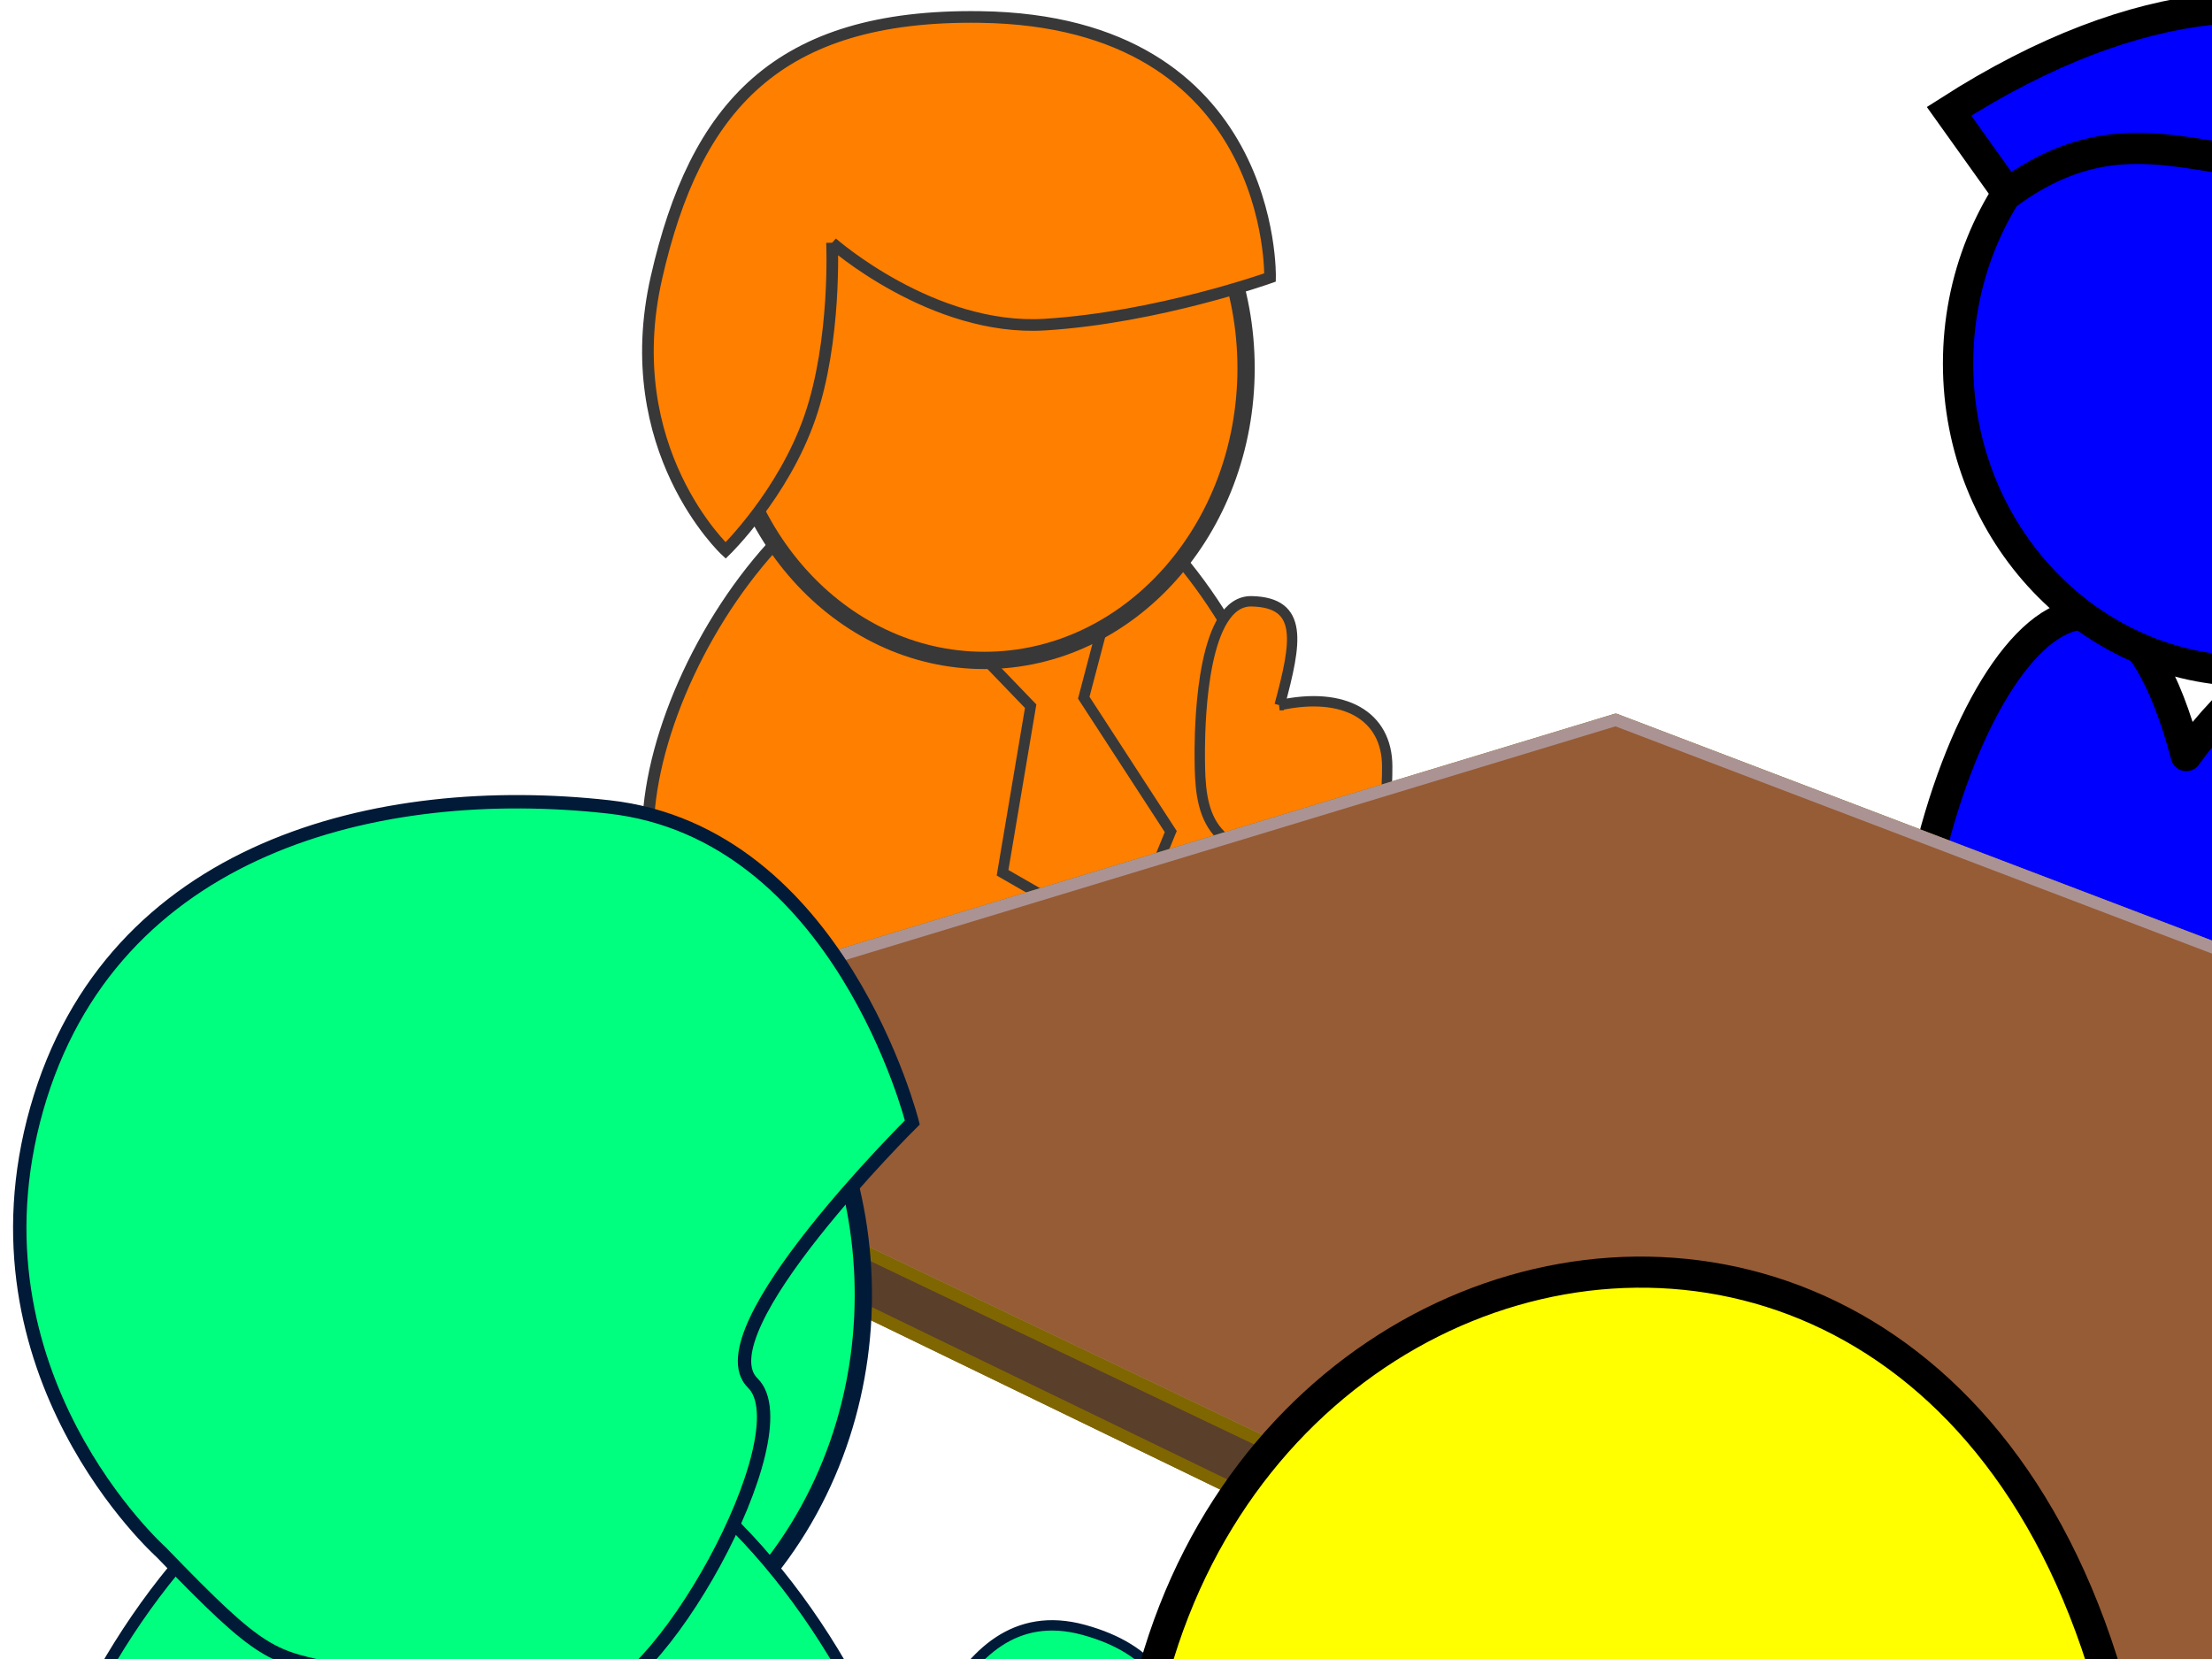 <?xml version="1.0"?><svg width="640" height="480" xmlns="http://www.w3.org/2000/svg">
 <defs>
  <filter color-interpolation-filters="sRGB" id="filter5371-0" x="-1.075" width="3.151" y="-1.075" height="3.151">
   <feGaussianBlur stdDeviation="19.682" id="feGaussianBlur5373-2"/>
  </filter>
  <clipPath clipPathUnits="userSpaceOnUse" id="clipPath3009">
   <path fill="#502d16" stroke="#000000" stroke-width="2.896" stroke-linecap="square" stroke-miterlimit="4" id="path3011" d="m-179.023,50.163c4.887,44.734 10.209,-6.602 16.741,-5.418c0.208,9.309 -0.507,10.975 -0.116,20.889c0.497,4.025 34.034,-2.329 38.05,-13.684c1.486,-1.617 12.869,27.069 13.793,-1.038c0.671,-20.421 -15.41,-35.95 -33.918,-35.95c-18.507,0 -34.55,14.767 -34.55,35.201z"/>
  </clipPath>
  <clipPath clipPathUnits="userSpaceOnUse" id="clipPath3755">
   <path opacity="0.87" fill="#000000" id="path3757" d="m-30.273,-16.001c-0.473,6.391 1.029,12.915 4.25,18.456c3.22,5.541 8.145,10.076 13.933,12.829c6.495,3.089 14.046,3.902 21.049,2.264c7.003,-1.638 13.412,-5.714 17.863,-11.363"/>
  </clipPath>
  <clipPath clipPathUnits="userSpaceOnUse" id="clipPath3747">
   <path opacity="0.87" fill="#000000" d="m36.088,8.779c1.489,5.709 4.737,10.945 9.191,14.815c4.453,3.87 10.092,6.355 15.953,7.033c6.577,0.76 13.397,-0.778 19.011,-4.287c5.614,-3.509 9.985,-8.966 12.183,-15.211" id="path3749"/>
  </clipPath>
  <clipPath clipPathUnits="userSpaceOnUse" id="clipPath3775">
   <path stroke-width="1px" id="path3777" d="m49.292,52.374c-0.326,2.607 -1.268,5.135 -2.727,7.32c-1.859,2.784 -4.562,4.997 -7.659,6.27c-2.044,-3.04 -3.487,-6.482 -4.221,-10.071c-0.482,-2.357 -0.66,-4.777 -0.529,-7.179c3.149,-0.643 6.467,-0.438 9.513,0.586c2.035,0.685 3.948,1.731 5.623,3.074"/>
  </clipPath>
  <clipPath clipPathUnits="userSpaceOnUse" id="clipPath3757">
   <path fill="#ff0000" stroke="#000000" stroke-width="1.862" id="path3759" d="m-141.724,16.128c-2.918,-4.153 -4.457,-6.74 -8.192,-6.491c-1.245,0.083 -2.723,0.49 -4.592,1.254c-0.14,-1.631 -5.264,4.88 -9.805,12.818c-4.194,7.331 -4.036,12.717 -1.707,17.263c5.923,7.516 14.643,9.18 24.389,9.3m0,0c4.352,-0.033 11.05,-0.825 14.025,-1.691c13.019,-4.81 11.814,-14.382 8.533,-24.871c-3.439,-8.069 -9.983,-14.219 -9.774,-12.818c-2.337,-0.956 -4.079,-1.345 -5.492,-1.254c-3.109,0.199 -4.71,2.683 -7.385,6.491"/>
  </clipPath>
  <clipPath clipPathUnits="userSpaceOnUse" id="clipPath3733">
   <g id="g3735">
    <path fill="#f4d2ba" stroke="#000000" stroke-width="2" stroke-linecap="square" stroke-miterlimit="4" d="m-6.109,25.219c0,12.72 -9.427,23.031 -21.056,23.031c-11.629,0 -21.056,-10.311 -21.056,-23.031c0,-12.72 9.427,-23.031 21.056,-23.031c11.629,0 21.056,10.311 21.056,23.031z" id="path3737"/>
    <path fill="#502d16" stroke="#000000" stroke-width="2" stroke-linecap="square" stroke-miterlimit="4" d="m-2.344,13.919c-3.542,32.121 -7.4,-4.741 -12.134,-3.89c-0.151,6.684 0.367,7.881 0.084,14.999c-0.36,2.89 -24.669,-1.673 -27.579,-9.826c-1.077,-1.161 -9.328,19.437 -9.997,-0.745c-0.486,-14.663 11.17,-25.814 24.584,-25.814c13.414,0 25.042,10.603 25.042,25.276z" id="path3739"/>
   </g>
  </clipPath>
  <filter color-interpolation-filters="sRGB" id="filter5371-2" x="-1.075" width="3.151" y="-1.075" height="3.151">
   <feGaussianBlur stdDeviation="19.682" id="feGaussianBlur5373-4"/>
  </filter>
 </defs>
 <g>
  <title>Layer 1</title>
  <g display="inline" id="layer1"/>
  <g id="layer1-4">
   <path fill="#0000ff" stroke="#000000" stroke-width="9" stroke-linecap="round" stroke-linejoin="round" stroke-miterlimit="4" id="path2816-9" d="m632.544,218.623c55.836,-76.96 119.907,-9.943 122.976,84.069c-13.866,10.244 -28.146,13.673 -37.385,-6.473c-21.72,17.217 -102.119,12.931 -128.218,-1.863c-4.812,6.664 -9.141,28.608 -38.821,7.034c2.307,-92.707 56.714,-176.358 81.448,-82.766z"/>
   <path fill="#0000ff" fill-rule="nonzero" filter="url(#filter5371-0)" d="m669.192,232.248c0,12.684 10.852,22.967 24.237,22.967c13.386,0 24.238,-10.283 24.238,-22.967c0,-12.684 -10.852,-22.967 -24.238,-22.967c-13.386,0 -24.237,10.283 -24.237,22.967z" id="path5341-1"/>
   <path fill="#0000ff" fill-rule="evenodd" stroke="#000000" stroke-width="8.775" stroke-miterlimit="4" d="m566.532,105.178c0,49.171 37.889,89.032 84.628,89.032c46.739,0 84.628,-39.861 84.628,-89.032c0,-49.171 -37.889,-89.032 -84.628,-89.032c-46.739,0 -84.628,39.861 -84.628,89.032z" id="path2818-2"/>
   <path fill="#0000ff" stroke="#000000" stroke-width="9" stroke-miterlimit="4" id="path5478-3" d="m742.811,108.063c-89.452,8.902 -16.404,-29.495 -63.408,-63.408c-35.978,10.88 -60.13,-16.708 -98.509,11.323l-16.984,-23.778c110.92,-71.073 182.878,-4.595 178.901,75.863z"/>
  </g>
  <g id="layer1-7">
   <path fill="#ff0000" fill-rule="evenodd" stroke="#383838" stroke-width="3.222" stroke-miterlimit="4" id="path7471" d="m916.391,218.539c61.893,1.942 110.441,113.96 87.547,151.947c-22.894,37.987 -157.238,37.987 -179.125,0c-21.887,-37.987 27.672,-153.952 91.578,-151.947z"/>
   <path fill="#ff0000" fill-rule="evenodd" stroke="#383838" stroke-width="3.479" stroke-miterlimit="4" id="path7473" d="m962.467,241.407l-103.169,0c0,0 -1.646,113.288 35.121,113.288c34.572,0 68.047,-113.288 68.047,-113.288z"/>
   <path fill="#ff0000" fill-rule="evenodd" stroke="#383838" stroke-width="5" stroke-miterlimit="4" d="m833.748,194.176c0,52.466 34.466,94.998 76.982,94.998c42.516,0 76.982,-42.532 76.982,-94.998c0,-52.466 -34.466,-94.999 -76.982,-94.999c-42.273,0 -76.637,42.065 -76.98,94.229" id="path7475"/>
   <path fill="#ff0000" fill-rule="evenodd" stroke="#383838" stroke-width="4.079" stroke-miterlimit="4" id="path7477" d="m939.567,167.139c0,0 -35.805,41.829 -72.553,38.565c-36.804,-3.268 -61.598,-22.222 -61.598,-22.222c0,0 18.982,-114.359 103.783,-116.253c66.389,-1.537 99.077,68.899 108.767,116.253c9.814,47.962 -3.649,47.78 -17.994,43.694c-14.345,-4.086 -60.404,-60.037 -60.404,-60.037z"/>
   <path fill="#ff0000" fill-rule="evenodd" stroke="#383838" stroke-width="3" stroke-miterlimit="4" id="path8544" d="m791.821,309.505c-9.385,13.945 -4.909,35.208 9.987,47.455c14.896,12.247 34.61,10.866 43.995,-3.079l0.14,-0.209c5.478,-8.306 6.461,-43.941 -3.288,-51.375c-10.737,-8.183 -41.447,-6.74 -50.834,7.207l0,0z"/>
  </g>
  <g id="layer1-77">
   <path fill="#ff7f00" fill-rule="evenodd" stroke="#383838" stroke-width="3.375" stroke-miterlimit="4" id="path7363" d="m279.249,128.225c-60.871,1.728 -108.618,101.407 -86.102,135.21c22.517,33.802 154.643,33.802 176.168,0c21.525,-33.802 -27.215,-136.994 -90.067,-135.21z"/>
   <path fill="#ff7f00" fill-rule="evenodd" stroke="#383838" stroke-width="3.08" stroke-miterlimit="4" id="path7365" d="m283.811,189.378l14.389,14.948l-8.128,48.191l35.414,20.379l13.251,-32.296l-25.172,-38.734l5.326,-20.237l-35.079,7.748z"/>
   <path fill="#ff7f00" fill-rule="evenodd" stroke="#383838" stroke-width="5" stroke-miterlimit="4" d="m209.103,106.547c0,46.687 33.897,84.534 75.712,84.534c41.814,0 75.712,-37.847 75.712,-84.534c0,-46.687 -33.897,-84.534 -75.712,-84.534c-41.575,0 -75.372,37.431 -75.709,83.85" id="path7367"/>
   <path fill="#ff7f00" fill-rule="evenodd" stroke="#383838" stroke-width="3.366" stroke-miterlimit="4" id="path7369" d="m240.735,70.264c0,0 29.039,25.655 61.57,23.653c32.581,-2.005 65.161,-13.63 65.161,-13.63c0,0 1.802,-74.212 -83.9,-75.373c-58.774,-0.814 -82.399,26.118 -93.628,75.373c-11.346,49.771 20.012,78.979 20.012,78.979c0,0 16.674,-16.237 24.37,-38.487c7.696,-22.251 6.415,-50.516 6.415,-50.516z"/>
   <path fill="#ff7f00" fill-rule="evenodd" stroke="#383838" stroke-width="3" stroke-miterlimit="4" id="path8552" d="m370.232,204.038c18.594,-4.06 31.128,2.95 31.128,17.711c0,14.761 -1.441,26.541 -28.927,26.052c-25.556,-0.454 -25.303,-16.374 -25.303,-31.136l0,-0.22c0.084,-8.73 0.986,-42.824 15.045,-42.476c15.042,0.371 12.965,11.813 8.058,30.069z"/>
  </g>
  <rect fill="#666666" fill-rule="nonzero" stroke="#999999" stroke-width="3.139" stroke-linecap="round" stroke-linejoin="round" stroke-miterlimit="4" stroke-dashoffset="0" id="rect3111" width="28.627" height="218.482" x="165.608" y="306.395" ry="6.46" transform="matrix(0.999,-0.033,0.033,0.999,0,0) "/>
  <rect fill="#808080" fill-rule="nonzero" stroke="#999999" stroke-width="3.813" stroke-linecap="round" stroke-linejoin="round" stroke-miterlimit="4" stroke-dashoffset="0" ry="7.849" y="496.274" x="643.853" height="265.444" width="34.781" id="rect3113" transform="matrix(1,0.022,-0.022,1,0,0) "/>
  <rect fill="#666666" fill-rule="nonzero" stroke="#999999" stroke-width="3.328" stroke-linecap="round" stroke-linejoin="round" stroke-miterlimit="4" stroke-dashoffset="0" ry="6.851" y="352.859" x="931.457" height="231.677" width="30.356" id="rect3115" transform="matrix(0.997,0.076,-0.076,0.997,0,0) "/>
  <g fill="#fce7cb" fill-rule="nonzero" stroke="#806600" stroke-width="3.543" stroke-linecap="round" stroke-linejoin="round" stroke-miterlimit="4" stroke-dashoffset="0" display="inline" id="g3083">
   <path fill="#ac9393" d="m137.658,324.608l527.374,255.637l312.8,-160.642l-510.37,-197.154l-329.804,102.159z" id="path3807"/>
   <path fill="#353564" fill-rule="evenodd" d="m137.658,324.608l0,-16.242l329.804,-100.085l0,14.168l-329.804,102.159z" id="path3809"/>
   <path fill="#e9e9ff" fill-rule="evenodd" d="m467.462,222.449l510.37,197.154l0,-16.885l-510.37,-194.437l0,14.168z" id="path3811"/>
   <path fill="#965c36" fill-rule="evenodd" stroke="#ac9393" d="m137.658,308.366l527.374,251.965l312.8,-157.613l-510.37,-194.437l-329.804,100.085z" id="path3813"/>
   <path fill="#5a3f2a" d="m665.032,580.245l0,-19.914l312.8,-157.613l0,16.885l-312.8,160.642z" id="path3815"/>
   <path fill="#5a3f2a" d="m137.658,324.608l527.374,255.637l0,-19.914l-527.374,-251.965l0,16.242z" id="path3817"/>
  </g>
  <g display="inline" id="g3558">
   <path fill="#00ff7f" fill-rule="evenodd" stroke="#001a37" stroke-width="5" stroke-miterlimit="4" d="m54.604,307.082c33.374,-54.408 99.933,-68.307 148.663,-31.043c48.73,37.264 61.178,111.578 27.803,165.986c-33.374,54.408 -99.933,68.307 -148.663,31.043c-41.006,-31.357 -57.259,-90.123 -39.227,-141.835" id="path7439"/>
   <path fill="#00ff7f" fill-rule="evenodd" stroke="#001a37" stroke-width="3" stroke-miterlimit="4" id="path8550" d="m256.165,524.472c9.302,-1.698 17.21,-63.915 57.398,-52.898c41.012,11.243 26.1,49.566 18.209,71.185c-7.378,20.213 -24.694,53.307 -63.204,40.435c-33.44,-11.177 -52.732,-72.341 -37.524,-76.031c16.043,-3.893 15.819,19.006 25.121,17.309z"/>
   <path fill="#00ff7f" fill-rule="evenodd" stroke="#001a37" stroke-width="3.375" stroke-miterlimit="4" id="path7435" d="m134.975,405.176c-85.981,2.44 -153.424,143.238 -121.619,190.985c31.805,47.746 218.434,47.746 248.839,0c30.405,-47.746 -38.441,-193.504 -127.22,-190.985z"/>
   <path fill="#00ff7f" fill-rule="evenodd" stroke="#001a37" stroke-width="3.873" stroke-miterlimit="4" id="path7441" d="m168.922,491.639c20.536,1.498 63.999,-76.72 48.888,-91.459c-15.111,-14.739 46.152,-75.415 46.152,-75.415c0,0 -20.985,-83.849 -87.804,-91.301c-66.72,-7.441 -143.996,11.582 -165.53,87.361c-21.786,76.667 36,128.27 36,128.27c29.624,30.685 31.614,30.158 52.138,34.38c0,0 25.939,4.938 70.157,8.163z"/>
  </g>
  <g id="g3613">
   <g id="layer1-9">
    <path fill="#ffff00" stroke="#000000" stroke-width="9" stroke-linecap="round" stroke-linejoin="round" stroke-miterlimit="4" d="m486.76,609.441c-81.325,-30.32 -159.681,25.459 -163.859,153.434c18.875,13.945 38.315,18.612 50.891,-8.811c29.567,23.437 139.011,17.602 174.54,-2.537c6.55,9.072 12.443,38.943 52.846,9.575c-3.141,-126.199 -32.891,-225.891 -114.418,-151.662z" id="path2816-8"/>
    <path fill="#ffff00" fill-rule="nonzero" filter="url(#filter5371-2)" id="path5341-4" d="m440.416,666.982c0,17.267 -14.772,31.264 -32.994,31.264c-18.222,0 -32.994,-13.998 -32.994,-31.264c0,-17.267 14.772,-31.264 32.994,-31.264c18.222,0 32.994,13.998 32.994,31.264z"/>
    <path fill="#ffff00" fill-rule="evenodd" stroke="#000000" stroke-width="8.775" stroke-miterlimit="4" id="path2818-0" d="m580.164,494.005c0,66.935 -51.578,121.197 -115.202,121.197c-63.624,0 -115.202,-54.262 -115.202,-121.197c0,-66.935 51.578,-121.197 115.202,-121.197c63.624,0 115.202,54.262 115.202,121.197z"/>
    <path fill="#ffff00" stroke="#000000" stroke-width="9" stroke-miterlimit="4" d="m330.953,582.706c40.589,4.635 61.68,40.96 102.269,21.346c46.617,27.98 92.582,-15.626 82.231,5.239l105.658,-57.953c-20.288,-284.639 -334.106,-209.171 -290.158,31.367z" id="path5478-8"/>
   </g>
  </g>
  <g id="g3646">
   <path fill="#003f7f" fill-rule="evenodd" stroke="#001a37" stroke-width="9.065" stroke-miterlimit="4" id="path8550-7" d="m788.363,618.059c-9.772,-1.698 -18.08,-63.925 -60.299,-52.906c-43.085,11.245 -27.419,49.573 -19.13,71.196c7.751,20.216 25.943,53.315 66.399,40.442c35.13,-11.179 55.397,-72.352 39.42,-76.043c-16.854,-3.894 -16.618,19.009 -26.39,17.311z"/>
   <path fill="#003f7f" fill-rule="evenodd" stroke="#001a37" stroke-width="10.199" stroke-miterlimit="4" id="path7435-8" d="m915.678,498.745c90.327,2.441 161.179,143.26 127.766,191.014c-33.413,47.753 -229.475,47.753 -261.416,0c-31.941,-47.753 40.384,-193.534 133.65,-191.014z"/>
   <path fill="#003f7f" fill-rule="evenodd" stroke="#001a37" stroke-width="9.305" stroke-miterlimit="4" id="path7437" d="m873.197,549.423l-21.35,21.118l-39.37,46.652l-24.69,39.505l6.76,-53.483c14.9,-16.905 22.05,-17.908 34.5,-36.148l-7.91,-28.59l52.06,10.946z"/>
   <path fill="#003f7f" fill-rule="evenodd" stroke="#001a37" stroke-width="5" stroke-miterlimit="4" d="m1000.112,400.636c-35.061,-54.417 -104.984,-68.317 -156.177,-31.048c-51.193,37.269 -64.27,111.595 -29.208,166.012c35.061,54.417 104.984,68.317 156.177,31.048c43.078,-31.362 60.153,-90.137 41.21,-141.857" id="path7439-0"/>
   <path fill="#003f7f" fill-rule="evenodd" stroke="#001a37" stroke-width="11.703" stroke-miterlimit="4" id="path7441-7" d="m900.157,441.746c0,0 11.59,6.725 -34.45,6.725c-43.3,0 -85.54,-30.149 -85.54,-30.149c0,0 22.05,-83.862 92.25,-91.315c70.09,-7.441 151.27,11.584 173.89,87.375c22.89,76.678 -37.82,128.29 -37.82,128.29l-85.42,9.336l-11.7,-53.67l-11.21,-56.592z"/>
   <path fill="#003f7f" fill-rule="evenodd" stroke="#001a37" stroke-width="11.703" stroke-miterlimit="4" id="path7443" d="m887.132,476.954c8.801,-23.733 38.372,-15.642 40.027,10.633c1.886,29.939 -37.42,35.01 -37.42,35.01"/>
  </g>
  <g id="layer4"/>
  <g display="inline" id="layer3"/>
  <g id="layer2"/>
 </g>
</svg>